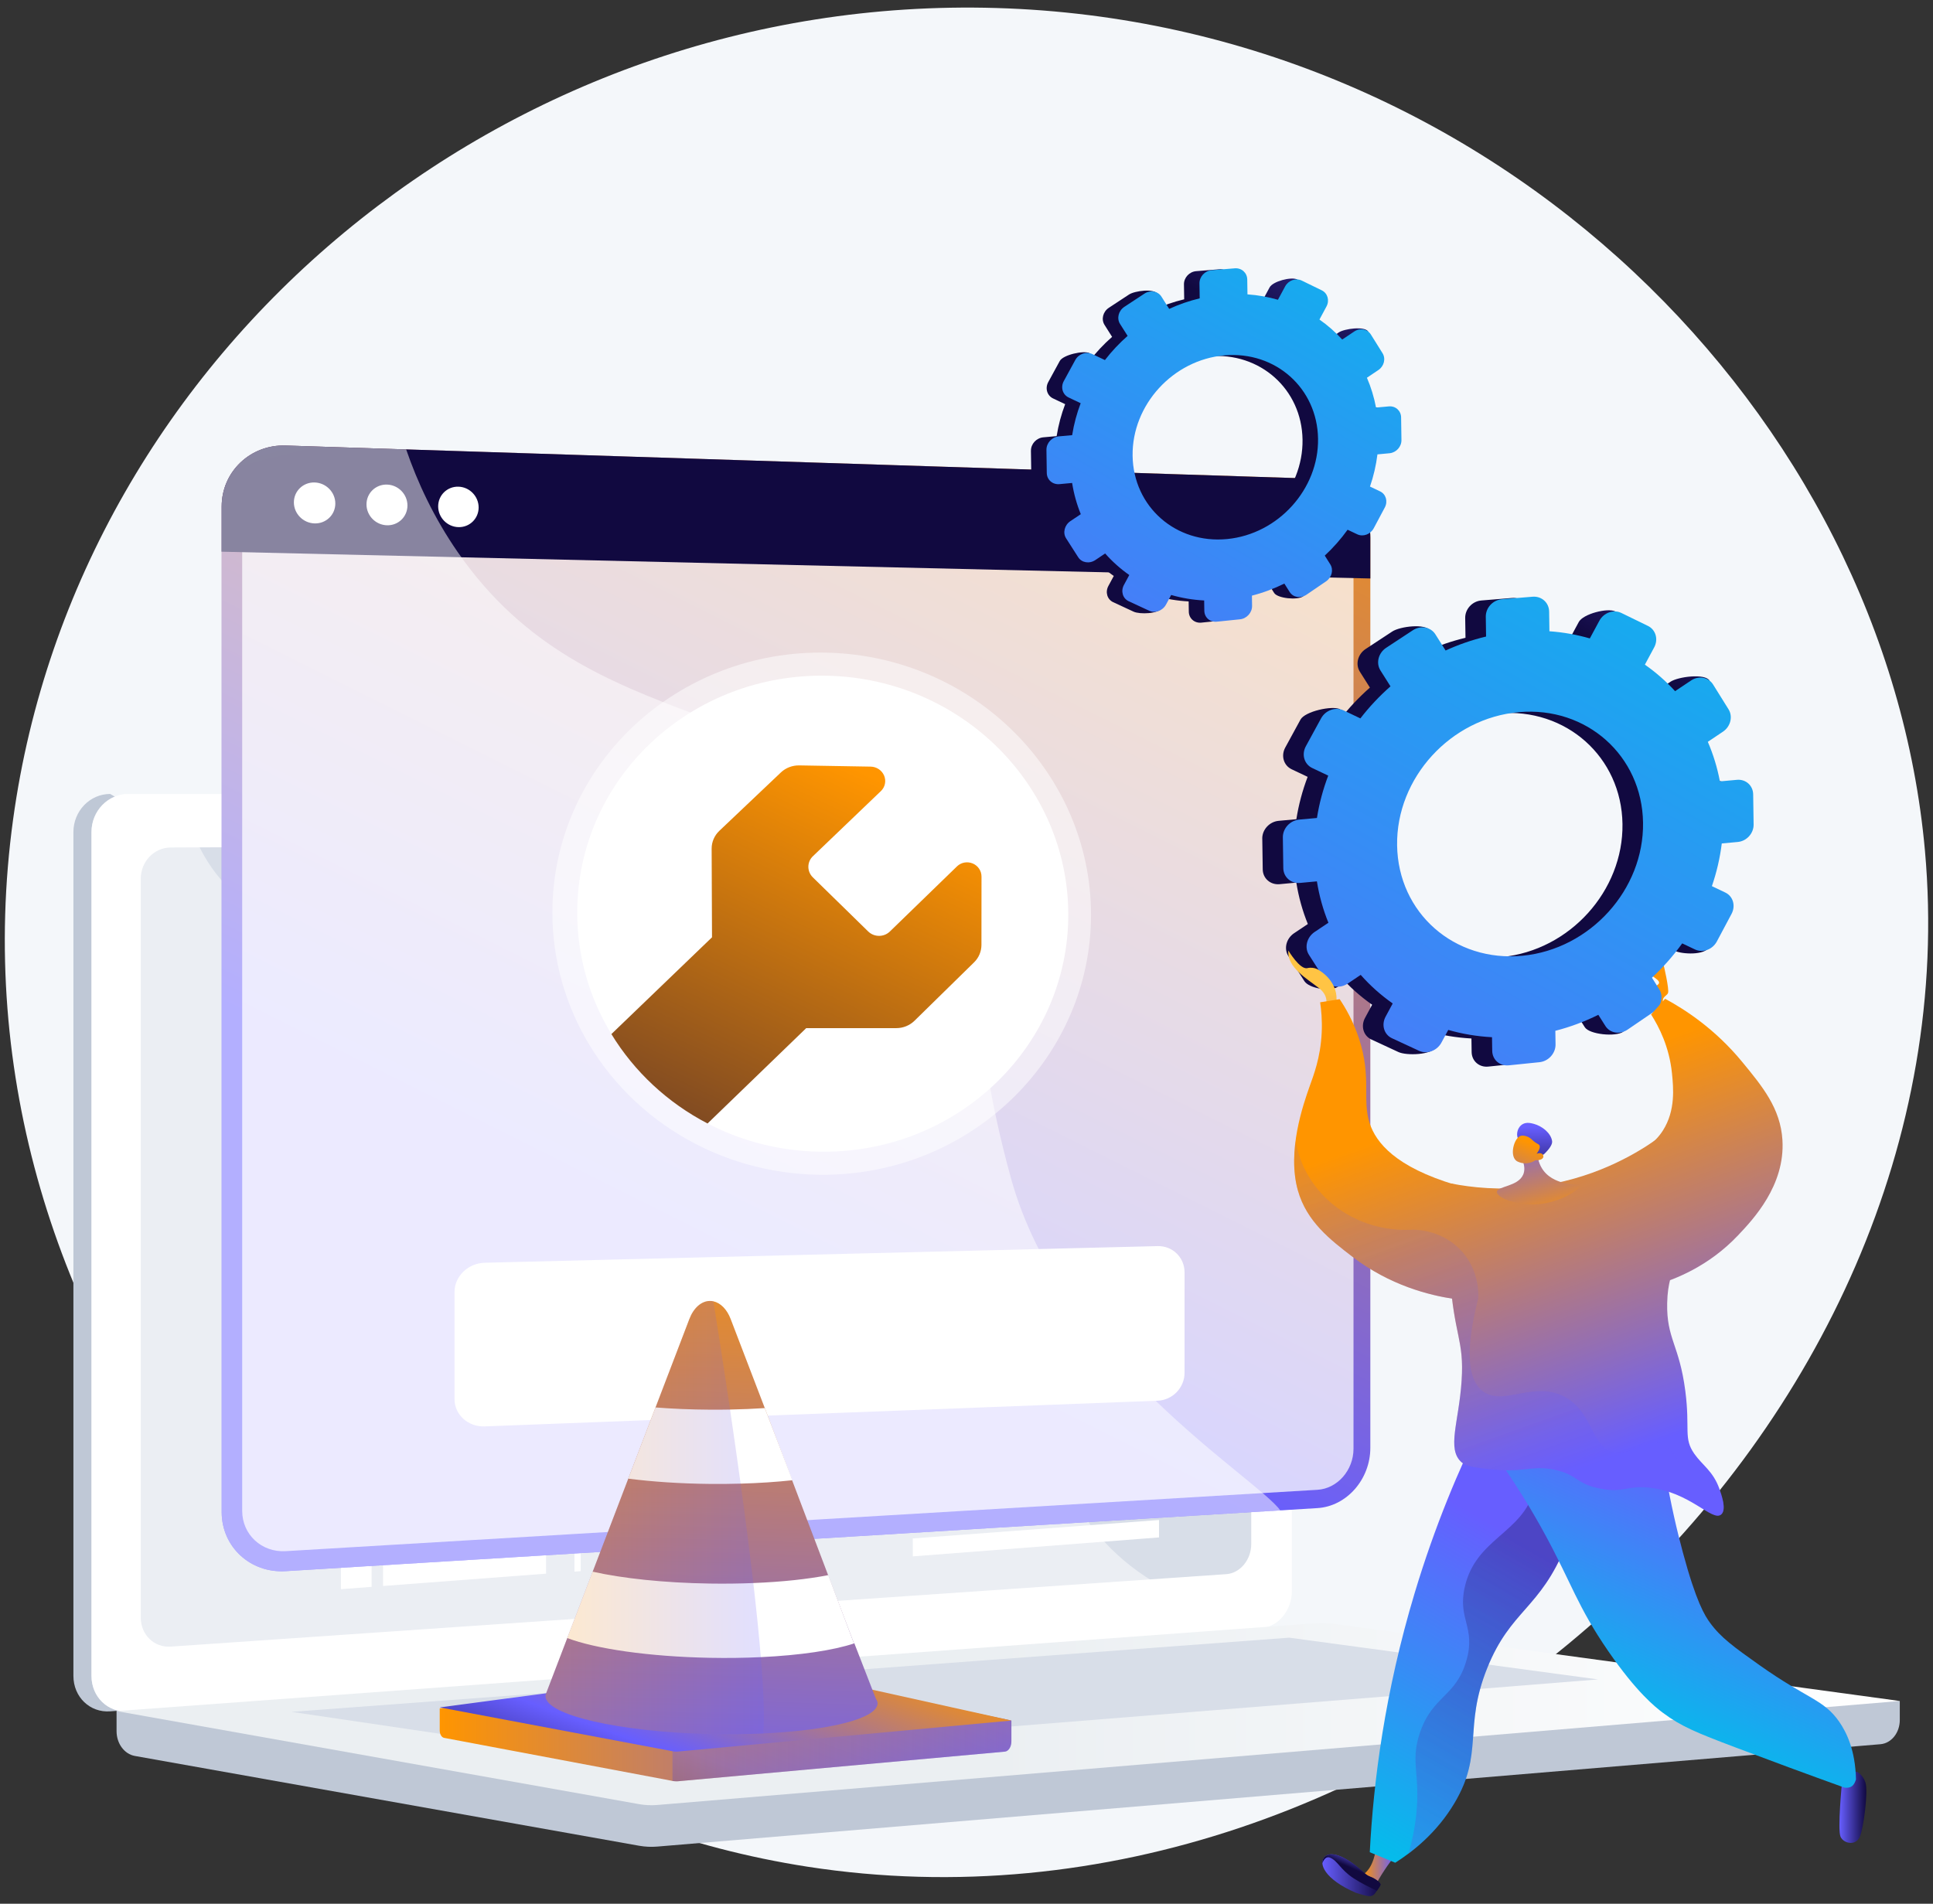 <svg width="201" height="198" viewBox="0 0 201 198" fill="none" xmlns="http://www.w3.org/2000/svg">
<rect x="0" y="0" width="201" height="198" fill="#333333" stroke="none"/>
<g id="Group">
<g id="Illustration">
<g id="Group_2">
<path id="Vector" d="M103.612 0.833C52.412 -0.679 8.063 36.47 1.363 85.216C-5.963 138.512 34.358 186.466 83.971 194.147C145.682 203.7 205.538 148.434 200.163 88.477C196.114 43.305 155.657 2.37 103.612 0.833Z" fill="#F4F7FA"/>
<g id="Group_3">
<path id="Vector_2" d="M197.547 176.912L12.121 175.309V180.051C12.121 181.339 12.93 182.433 14.025 182.628L66.458 191.967C67.08 192.077 67.711 192.107 68.339 192.054L195.532 181.407C196.668 181.312 197.547 180.213 197.547 178.891V176.911V176.912Z" fill="#BFC8D6"/>
<g id="Group_4">
<path id="Vector_3" d="M129.309 169.312L11.456 177.988C9.347 178.143 7.633 176.494 7.633 174.303V86.541C7.633 84.35 9.347 82.575 11.456 82.575L15.625 84.978L129.309 82.575C131.047 82.575 132.451 84.18 132.451 86.16V165.495C132.451 167.476 131.047 169.184 129.309 169.312Z" fill="#BFC8D6"/>
<path id="Vector_4" d="M131.189 169.312L13.336 177.988C11.227 178.143 9.512 176.494 9.512 174.303V86.541C9.512 84.35 11.226 82.575 13.336 82.575H131.189C132.926 82.575 134.331 84.18 134.331 86.16V165.495C134.331 167.476 132.926 169.184 131.189 169.312Z" fill="white"/>
<path id="Vector_5" d="M127.515 163.719L17.747 171.255C16.031 171.373 14.637 170.019 14.637 168.231V91.395C14.637 89.607 16.031 88.151 17.747 88.144L127.515 87.67C128.949 87.664 130.108 88.979 130.108 90.608V160.592C130.108 162.221 128.949 163.621 127.515 163.719Z" fill="#D8DEE8"/>
<g id="Group_5" style="mix-blend-mode:soft-light">
<g id="Vector_6" style="mix-blend-mode:soft-light">
<path d="M56.682 95.354L27.059 95.431L27.055 92.607L56.678 92.617L56.682 95.354Z" fill="white"/>
</g>
<g id="Vector_7" style="mix-blend-mode:soft-light">
<path d="M70.631 94.536L63.788 94.549L63.785 92.619L70.628 92.621L70.631 94.536Z" fill="white"/>
</g>
<g id="Vector_8" style="mix-blend-mode:soft-light">
<path d="M70.635 97.198L63.792 97.229L63.789 95.3L70.632 95.283L70.635 97.198Z" fill="white"/>
</g>
<path id="Vector_9" d="M104.744 97.039L78.194 97.163L78.191 95.263L104.741 95.195L104.744 97.039Z" fill="white"/>
<path id="Vector_10" d="M109.096 99.569L82.811 99.768L82.809 97.878L109.094 97.734L109.096 99.569Z" fill="white"/>
<path id="Vector_11" d="M109.096 102.12L82.811 102.393L82.809 100.503L109.094 100.284L109.096 102.12Z" fill="white"/>
<g id="Vector_12" style="mix-blend-mode:soft-light">
<path d="M109.104 104.669L82.819 105.019L82.816 103.13L109.101 102.833L109.104 104.669Z" fill="white"/>
</g>
<g id="Vector_13" style="mix-blend-mode:soft-light">
<path d="M70.643 99.859L63.8 99.91L63.797 97.981L70.64 97.943L70.643 99.859Z" fill="white"/>
</g>
<g id="Vector_14" style="mix-blend-mode:soft-light">
<path d="M70.647 102.52L63.804 102.592L63.801 100.662L70.644 100.605L70.647 102.52Z" fill="white"/>
</g>
<g id="Vector_15" style="mix-blend-mode:soft-light">
<path d="M70.651 105.182L63.807 105.273L63.805 103.343L70.648 103.267L70.651 105.182Z" fill="white"/>
</g>
<g id="Vector_16" style="mix-blend-mode:soft-light">
<path d="M70.655 107.843L63.812 107.954L63.809 106.024L70.652 105.927L70.655 107.843Z" fill="white"/>
</g>
<g id="Vector_17" style="mix-blend-mode:soft-light">
<path d="M88.992 107.546L72.147 107.819L72.144 105.906L88.989 105.668L88.992 107.546Z" fill="white"/>
</g>
<g id="Vector_18" style="mix-blend-mode:soft-light">
<path d="M70.659 110.504L63.816 110.635L63.812 108.705L70.656 108.589L70.659 110.504Z" fill="white"/>
</g>
<g id="Vector_19" style="mix-blend-mode:soft-light">
<path d="M70.662 113.166L63.82 113.316L63.816 111.387L70.66 111.25L70.662 113.166Z" fill="white"/>
</g>
<g id="Vector_20" style="mix-blend-mode:soft-light">
<path d="M70.666 115.827L63.823 115.997L63.82 114.068L70.664 113.911L70.666 115.827Z" fill="white"/>
</g>
<path id="Vector_21" d="M96.889 110.003L78.214 110.36L78.211 108.461L96.887 108.142L96.889 110.003Z" fill="white"/>
<g id="Vector_22" style="mix-blend-mode:soft-light">
<path d="M106.595 112.375L82.835 112.897L82.832 111.007L106.592 110.535L106.595 112.375Z" fill="white"/>
</g>
<g id="Vector_23" style="mix-blend-mode:soft-light">
<path d="M106.599 114.933L82.839 115.524L82.836 113.634L106.596 113.092L106.599 114.933Z" fill="white"/>
</g>
<g id="Vector_24" style="mix-blend-mode:soft-light">
<path d="M70.67 118.488L63.827 118.678L63.824 116.748L70.668 116.573L70.67 118.488Z" fill="white"/>
</g>
<g id="Vector_25" style="mix-blend-mode:soft-light">
<path d="M70.678 121.15L63.835 121.359L63.832 119.43L70.675 119.234L70.678 121.15Z" fill="white"/>
</g>
<g id="Vector_26" style="mix-blend-mode:soft-light">
<path d="M70.678 123.811L63.835 124.04L63.832 122.11L70.675 121.895L70.678 123.811Z" fill="white"/>
</g>
<g id="Vector_27" style="mix-blend-mode:soft-light">
<path d="M70.682 126.472L63.839 126.722L63.836 124.792L70.678 124.557L70.682 126.472Z" fill="white"/>
</g>
<g id="Vector_28" style="mix-blend-mode:soft-light">
<path d="M70.69 129.134L63.847 129.403L63.844 127.473L70.686 127.218L70.69 129.134Z" fill="white"/>
</g>
<g id="Vector_29" style="mix-blend-mode:soft-light">
<path d="M70.693 131.794L63.85 132.083L63.848 130.154L70.69 129.879L70.693 131.794Z" fill="white"/>
</g>
<g id="Vector_30" style="mix-blend-mode:soft-light">
<path d="M70.693 134.456L63.85 134.764L63.848 132.835L70.69 132.541L70.693 134.456Z" fill="white"/>
</g>
<g id="Vector_31" style="mix-blend-mode:soft-light">
<path d="M70.702 137.118L63.859 137.446L63.855 135.516L70.699 135.202L70.702 137.118Z" fill="white"/>
</g>
<g id="Vector_32" style="mix-blend-mode:soft-light">
<path d="M70.702 139.778L63.859 140.127L63.855 138.197L70.699 137.863L70.702 139.778Z" fill="white"/>
</g>
<g id="Vector_33" style="mix-blend-mode:soft-light">
<path d="M70.706 142.44L63.863 142.808L63.859 140.878L70.703 140.525L70.706 142.44Z" fill="white"/>
</g>
<g id="Vector_34" style="mix-blend-mode:soft-light">
<path d="M70.709 145.101L63.866 145.489L63.863 143.559L70.706 143.186L70.709 145.101Z" fill="white"/>
</g>
<g id="Vector_35" style="mix-blend-mode:soft-light">
<path d="M70.713 147.762L63.87 148.171L63.867 146.241L70.71 145.847L70.713 147.762Z" fill="white"/>
</g>
<g id="Vector_36" style="mix-blend-mode:soft-light">
<path d="M70.716 150.424L63.874 150.851L63.871 148.922L70.714 148.509L70.716 150.424Z" fill="white"/>
</g>
<g id="Vector_37" style="mix-blend-mode:soft-light">
<path d="M70.72 153.085L63.878 153.532L63.875 151.603L70.718 151.169L70.72 153.085Z" fill="white"/>
</g>
<g id="Vector_38" style="mix-blend-mode:soft-light">
<path d="M70.724 155.746L63.882 156.213L63.879 154.284L70.722 153.831L70.724 155.746Z" fill="white"/>
</g>
<g id="Vector_39" style="mix-blend-mode:soft-light">
<path d="M70.732 158.408L63.889 158.894L63.887 156.965L70.729 156.492L70.732 158.408Z" fill="white"/>
</g>
<g id="Vector_40" style="mix-blend-mode:soft-light">
<path d="M70.732 161.069L63.889 161.576L63.887 159.646L70.729 159.153L70.732 161.069Z" fill="white"/>
</g>
<g id="Vector_41" style="mix-blend-mode:soft-light">
<path d="M70.74 163.73L63.897 164.257L63.895 162.327L70.737 161.815L70.74 163.73Z" fill="white"/>
</g>
<path id="Vector_42" d="M90.741 94.501L72.077 94.534L72.074 92.622L90.737 92.627L90.741 94.501Z" fill="white"/>
<g id="Vector_43" style="mix-blend-mode:soft-light">
<path d="M104.815 148.293L78.268 149.951L78.266 148.052L104.812 146.449L104.815 148.293Z" fill="white"/>
</g>
<path id="Vector_44" d="M109.176 150.572L82.893 152.29L82.891 150.399L109.174 148.736L109.176 150.572Z" fill="white"/>
<path id="Vector_45" d="M109.184 153.122L82.901 154.916L82.898 153.026L109.181 151.286L109.184 153.122Z" fill="white"/>
<path id="Vector_46" d="M120.512 154.866L94.91 156.688L94.906 154.822L120.509 153.054L120.512 154.866Z" fill="white"/>
<g id="Vector_47" style="mix-blend-mode:soft-light">
<path d="M120.515 157.384L94.913 159.279L94.91 157.414L120.512 155.572L120.515 157.384Z" fill="white"/>
</g>
<g id="Vector_48" style="mix-blend-mode:soft-light">
<path d="M120.519 159.9L94.917 161.87L94.914 160.005L120.516 158.088L120.519 159.9Z" fill="white"/>
</g>
<path id="Vector_49" d="M90.825 146.564L72.163 147.676L72.16 145.764L90.822 144.691L90.825 146.564Z" fill="white"/>
<path id="Vector_50" d="M104.778 120.104L78.229 120.918L78.227 119.018L104.775 118.259L104.778 120.104Z" fill="white"/>
<g id="Vector_51" style="mix-blend-mode:soft-light">
<path d="M109.135 122.52L82.851 123.402L82.848 121.512L109.132 120.685L109.135 122.52Z" fill="white"/>
</g>
<path id="Vector_52" d="M109.135 125.07L82.85 126.028L82.848 124.138L109.132 123.235L109.135 125.07Z" fill="white"/>
<path id="Vector_53" d="M109.138 127.62L82.854 128.654L82.852 126.764L109.135 125.785L109.138 127.62Z" fill="white"/>
<path id="Vector_54" d="M89.026 131.021L72.183 131.732L72.18 129.82L89.023 129.143L89.026 131.021Z" fill="white"/>
<g id="Vector_55" style="mix-blend-mode:soft-light">
<path d="M96.919 133.272L78.245 134.115L78.242 132.215L96.916 131.411L96.919 133.272Z" fill="white"/>
</g>
<g id="Vector_56" style="mix-blend-mode:soft-light">
<path d="M106.63 135.392L82.87 136.533L82.867 134.643L106.627 133.552L106.63 135.392Z" fill="white"/>
</g>
<path id="Vector_57" d="M106.633 137.949L82.874 139.159L82.871 137.269L106.63 136.108L106.633 137.949Z" fill="white"/>
<path id="Vector_58" d="M111.901 140.224L88.429 141.487L88.426 139.608L111.898 138.394L111.901 140.224Z" fill="white"/>
<path id="Vector_59" d="M111.906 142.765L88.433 144.096L88.43 142.218L111.903 140.936L111.906 142.765Z" fill="white"/>
<path id="Vector_60" d="M90.775 117.929L72.112 118.448L72.109 116.535L90.772 116.056L90.775 117.929Z" fill="white"/>
<g id="Vector_61" style="mix-blend-mode:soft-light">
<path d="M56.691 99.632L39.735 99.753L39.73 96.966L56.687 96.894L56.691 99.632Z" fill="white"/>
</g>
<g id="Vector_62" style="mix-blend-mode:soft-light">
<path d="M35.344 99.785L38.537 99.763L38.533 96.971L35.34 96.985L35.344 99.785Z" fill="white"/>
</g>
<g id="Vector_63" style="mix-blend-mode:soft-light">
<path d="M56.694 103.568L39.739 103.761L39.734 100.973L56.69 100.83L56.694 103.568Z" fill="white"/>
</g>
<g id="Vector_64" style="mix-blend-mode:soft-light">
<path d="M35.353 103.81L38.546 103.774L38.542 100.983L35.348 101.01L35.353 103.81Z" fill="white"/>
</g>
<g id="Vector_65" style="mix-blend-mode:soft-light">
<path d="M56.702 107.502L39.746 107.767L39.742 104.979L56.698 104.765L56.702 107.502Z" fill="white"/>
</g>
<g id="Vector_66" style="mix-blend-mode:soft-light">
<path d="M35.36 107.836L38.554 107.786L38.55 104.995L35.355 105.036L35.36 107.836Z" fill="white"/>
</g>
<g id="Vector_67" style="mix-blend-mode:soft-light">
<path d="M56.748 135.437L27.125 136.785L27.121 133.96L56.743 132.699L56.748 135.437Z" fill="white"/>
</g>
<g id="Vector_68" style="mix-blend-mode:soft-light">
<path d="M56.752 139.715L39.797 140.563L39.793 137.776L56.748 136.977L56.752 139.715Z" fill="white"/>
</g>
<g id="Vector_69" style="mix-blend-mode:soft-light">
<path d="M35.41 140.783L38.604 140.623L38.599 137.832L35.406 137.983L35.41 140.783Z" fill="white"/>
</g>
<g id="Vector_70" style="mix-blend-mode:soft-light">
<path d="M56.756 143.65L39.801 144.57L39.797 141.783L56.752 140.912L56.756 143.65Z" fill="white"/>
</g>
<g id="Vector_71" style="mix-blend-mode:soft-light">
<path d="M35.418 144.808L38.612 144.635L38.607 141.844L35.414 142.008L35.418 144.808Z" fill="white"/>
</g>
<g id="Vector_72" style="mix-blend-mode:soft-light">
<path d="M56.767 147.585L39.813 148.577L39.809 145.789L56.763 144.847L56.767 147.585Z" fill="white"/>
</g>
<g id="Vector_73" style="mix-blend-mode:soft-light">
<path d="M35.422 148.834L38.615 148.647L38.611 145.856L35.418 146.034L35.422 148.834Z" fill="white"/>
</g>
<g id="Vector_74" style="mix-blend-mode:soft-light">
<path d="M56.71 111.464L27.087 112.052L27.082 109.228L56.706 108.727L56.71 111.464Z" fill="white"/>
</g>
<g id="Vector_75" style="mix-blend-mode:soft-light">
<path d="M56.714 115.742L39.758 116.156L39.754 113.369L56.709 113.004L56.714 115.742Z" fill="white"/>
</g>
<g id="Vector_76" style="mix-blend-mode:soft-light">
<path d="M35.371 116.263L38.565 116.185L38.56 113.394L35.367 113.463L35.371 116.263Z" fill="white"/>
</g>
<g id="Vector_77" style="mix-blend-mode:soft-light">
<path d="M56.721 119.678L39.766 120.163L39.762 117.376L56.717 116.94L56.721 119.678Z" fill="white"/>
</g>
<g id="Vector_78" style="mix-blend-mode:soft-light">
<path d="M35.379 120.289L38.572 120.197L38.568 117.406L35.375 117.488L35.379 120.289Z" fill="white"/>
</g>
<g id="Vector_79" style="mix-blend-mode:soft-light">
<path d="M56.736 127.599L39.782 128.228L39.777 125.441L56.732 124.862L56.736 127.599Z" fill="white"/>
</g>
<g id="Vector_80" style="mix-blend-mode:soft-light">
<path d="M35.391 128.391L38.584 128.273L38.58 125.482L35.387 125.591L35.391 128.391Z" fill="white"/>
</g>
<g id="Vector_81" style="mix-blend-mode:soft-light">
<path d="M56.74 131.535L39.785 132.235L39.781 129.448L56.736 128.797L56.74 131.535Z" fill="white"/>
</g>
<g id="Vector_82" style="mix-blend-mode:soft-light">
<path d="M35.399 132.417L38.593 132.285L38.589 129.494L35.395 129.617L35.399 132.417Z" fill="white"/>
</g>
<g id="Vector_83" style="mix-blend-mode:soft-light">
<path d="M56.725 123.612L39.77 124.169L39.766 121.382L56.721 120.875L56.725 123.612Z" fill="white"/>
</g>
<g id="Vector_84" style="mix-blend-mode:soft-light">
<path d="M35.383 124.314L38.576 124.209L38.572 121.418L35.379 121.513L35.383 124.314Z" fill="white"/>
</g>
<g id="Vector_85" style="mix-blend-mode:soft-light">
<path d="M56.77 151.519L27.149 153.377L27.145 150.552L56.766 148.781L56.77 151.519Z" fill="white"/>
</g>
<g id="Vector_86" style="mix-blend-mode:soft-light">
<path d="M56.779 155.796L39.825 156.938L39.82 154.15L56.775 153.059L56.779 155.796Z" fill="white"/>
</g>
<g id="Vector_87" style="mix-blend-mode:soft-light">
<path d="M35.438 157.233L38.631 157.018L38.627 154.228L35.434 154.433L35.438 157.233Z" fill="white"/>
</g>
<g id="Vector_88" style="mix-blend-mode:soft-light">
<path d="M56.783 159.732L39.828 160.944L39.824 158.157L56.778 156.994L56.783 159.732Z" fill="white"/>
</g>
<g id="Vector_89" style="mix-blend-mode:soft-light">
<path d="M35.442 161.258L38.635 161.03L38.631 158.239L35.438 158.458L35.442 161.258Z" fill="white"/>
</g>
<g id="Vector_90" style="mix-blend-mode:soft-light">
<path d="M56.786 163.668L39.832 164.951L39.828 162.164L56.782 160.93L56.786 163.668Z" fill="white"/>
</g>
<g id="Vector_91" style="mix-blend-mode:soft-light">
<path d="M35.45 165.283L38.643 165.041L38.639 162.25L35.445 162.483L35.45 165.283Z" fill="white"/>
</g>
<g id="Vector_92" style="mix-blend-mode:soft-light">
<path d="M60.387 163.408L59.734 163.458L59.625 92.617H60.277L60.387 163.408Z" fill="white"/>
</g>
</g>
<path id="Vector_93" d="M76.425 84.975C76.425 85.79 75.818 86.453 75.07 86.456C74.32 86.458 73.711 85.798 73.711 84.981C73.711 84.164 74.32 83.501 75.07 83.5C75.819 83.5 76.425 84.16 76.425 84.975Z" fill="white"/>
<g id="Vector_94" style="mix-blend-mode:soft-light" opacity="0.48">
<path d="M13.334 177.988L130.591 169.356L131.188 169.312C131.985 169.253 132.71 168.86 133.264 168.261C124.826 167.8 119.585 164.805 116.204 161.711C109.415 155.498 110.593 149.37 103.271 145.284C94.14 140.189 86.959 146.645 80.029 140.275C75.828 136.412 77.891 133.533 72.722 127.761C66.996 121.368 63.269 123.517 57.514 117.763C50.239 110.489 53.878 104.829 47.61 99.605C40.007 93.269 31.808 99.134 24.57 93.057C21.449 90.436 19.736 86.625 18.842 82.573H13.336C11.227 82.573 9.512 84.349 9.512 86.54V174.301C9.512 176.491 11.226 178.141 13.335 177.986L13.334 177.988Z" fill="white"/>
</g>
</g>
<path id="Vector_95" d="M136.742 168.831L12.121 177.962L66.458 187.64C67.081 187.751 67.712 187.78 68.34 187.727L197.548 176.911L138.725 168.892C138.067 168.803 137.403 168.782 136.742 168.831H136.742Z" fill="url(#paint0_linear_1779_7584)"/>
<path id="Vector_96" d="M30.305 178.041L134.055 170.326L166.166 174.667L63.309 182.916L30.305 178.041Z" fill="#D8DEE8"/>
</g>
<g id="Group_6">
<g id="Group_7">
<path id="Vector_97" d="M136.987 49.797L29.701 46.337C26.037 46.219 23.051 49.057 23.051 52.677V157.261C23.051 160.882 26.037 163.634 29.701 163.409L136.987 156.85C140.034 156.664 142.492 153.857 142.492 150.58V55.908C142.492 52.632 140.034 49.896 136.987 49.797H136.987Z" fill="url(#paint1_linear_1779_7584)"/>
<g id="Vector_98" style="mix-blend-mode:soft-light" opacity="0.74">
<path d="M29.703 161.328C27.211 161.476 25.184 159.602 25.184 157.142V52.735C25.184 50.275 27.211 48.343 29.703 48.419L136.989 51.7C139.065 51.764 140.742 53.626 140.742 55.86V150.678C140.742 152.912 139.065 154.823 136.989 154.947L29.703 161.328Z" fill="white"/>
</g>
<path id="Vector_99" d="M136.987 49.797L29.701 46.337C26.037 46.219 23.051 49.057 23.051 52.677V57.38L142.493 60.165V55.908C142.493 52.631 140.035 49.895 136.987 49.796V49.797Z" fill="url(#paint2_linear_1779_7584)"/>
<path id="Vector_100" d="M34.868 52.368C34.868 53.541 33.906 54.468 32.717 54.437C31.526 54.407 30.559 53.426 30.559 52.249C30.559 51.071 31.526 50.144 32.717 50.179C33.906 50.214 34.868 51.194 34.868 52.367V52.368Z" fill="white"/>
<path id="Vector_101" d="M42.368 52.574C42.368 53.741 41.417 54.662 40.242 54.632C39.065 54.601 38.109 53.628 38.109 52.457C38.109 51.286 39.065 50.365 40.242 50.399C41.416 50.434 42.368 51.407 42.368 52.574Z" fill="white"/>
<path id="Vector_102" d="M49.77 52.779C49.77 53.938 48.831 54.854 47.67 54.824C46.507 54.794 45.562 53.827 45.562 52.663C45.562 51.499 46.507 50.583 47.67 50.617C48.831 50.651 49.77 51.619 49.77 52.779Z" fill="white"/>
<g id="Group_8" style="mix-blend-mode:soft-light" opacity="0.5">
<path id="Vector_103" d="M95.737 89.547C83.23 71.58 61.46 77.437 47.607 57.439C45.102 53.823 43.401 50.14 42.234 46.741L29.701 46.337C26.036 46.219 23.051 49.057 23.051 52.677V157.261C23.051 160.882 26.037 163.634 29.701 163.409L133.125 157.087C130.795 153.775 110.425 141.671 105.14 122.592C100.299 105.116 103.257 100.35 95.737 89.546V89.547Z" fill="white"/>
</g>
</g>
<g id="Group_9">
<g id="Group_10">
<path id="Vector_104" opacity="0.5" d="M86.08 122.179C81.309 122.265 76.558 121.164 72.347 118.982C67.8 116.63 63.992 113.104 61.353 108.786C58.794 104.6 57.438 99.8 57.438 94.916C57.438 79.598 70.449 67.475 86.08 67.883C101.323 68.28 113.449 80.504 113.449 95.141C113.449 109.778 101.323 121.905 86.08 122.179Z" fill="white"/>
<path id="Vector_105" d="M111.085 95.131C111.085 108.522 100.017 119.557 86.083 119.782C81.573 119.854 77.309 118.788 73.577 116.847C69.44 114.697 65.972 111.474 63.578 107.549C61.321 103.848 60.023 99.534 60.023 94.927C60.023 80.969 71.826 69.937 86.083 70.281C100.016 70.617 111.084 81.741 111.084 95.132L111.085 95.131Z" fill="white"/>
<path id="Vector_106" d="M102.061 91.165L102.054 98.278C102.052 98.959 101.777 99.61 101.286 100.09L95.092 106.164C94.592 106.652 93.914 106.93 93.208 106.93H83.834C83.834 106.93 77.395 113.146 73.574 116.848C69.436 114.698 65.969 111.475 63.574 107.55C67.432 103.847 74.037 97.484 74.037 97.484L73.999 88.264C73.997 87.564 74.287 86.894 74.803 86.406L81.201 80.337C81.708 79.856 82.395 79.594 83.109 79.605L90.532 79.732C91.145 79.742 91.699 80.111 91.934 80.666C92.167 81.223 92.037 81.856 91.603 82.272L84.53 89.049C83.9 89.65 83.898 90.64 84.527 91.254L87.059 93.73L87.757 94.411L90.276 96.876C90.899 97.484 91.908 97.487 92.53 96.882L99.512 90.106C99.94 89.691 100.582 89.571 101.142 89.803C101.699 90.035 102.062 90.572 102.06 91.166L102.061 91.165Z" fill="url(#paint3_linear_1779_7584)"/>
</g>
<path id="Vector_107" d="M123.174 142.784C123.174 144.324 121.924 145.621 120.378 145.68L50.409 148.352C48.672 148.418 47.262 147.144 47.262 145.505V134.378C47.262 132.739 48.673 131.375 50.409 131.332L120.378 129.601C121.924 129.562 123.174 130.781 123.174 132.321V142.784Z" fill="white"/>
</g>
</g>
<g id="Group_11">
<path id="Vector_108" d="M105.168 178.944V181.113C105.168 181.668 104.882 182.126 104.505 182.176L70.676 185.242C70.425 185.277 70.173 185.271 69.924 185.227C69.858 185.215 69.793 185.201 69.728 185.185L46.158 180.742C45.907 180.678 45.723 180.349 45.723 179.969V177.677L70.731 174.577L73.95 173.054L77.151 173.515L79.041 173.153L83.361 174.41L105.167 178.944L105.168 178.944Z" fill="url(#paint4_linear_1779_7584)"/>
<path id="Vector_109" style="mix-blend-mode:multiply" opacity="0.3" d="M105.166 178.944V181.113C105.166 181.668 104.881 182.126 104.504 182.176L70.677 185.242C70.426 185.277 70.113 185.268 69.926 185.226V173.546L73.951 173.054L77.151 173.515L79.041 173.153L83.361 174.41L105.167 178.944L105.166 178.944Z" fill="url(#paint5_linear_1779_7584)"/>
<path id="Vector_110" d="M79.041 173.153L45.723 177.576L69.755 182.103C70.051 182.178 70.352 182.196 70.65 182.155L105.168 178.944L79.042 173.153H79.041Z" fill="url(#paint6_linear_1779_7584)"/>
<g id="Group_12">
<path id="Vector_111" d="M91.256 177.149C91.256 178.735 86.262 179.969 79.369 180.289C77.628 180.369 75.769 180.392 73.838 180.347C64.351 180.128 56.727 178.363 56.727 176.409C56.727 176.365 56.731 176.269 56.74 176.269H56.727L56.766 176.174C56.775 176.142 56.787 176.113 56.801 176.083L58.989 170.363L61.632 163.461L65.332 153.787L68.164 146.382L71.687 137.174C72.128 136.022 72.945 135.305 73.827 135.305C73.947 135.305 74.065 135.317 74.181 135.343C74.926 135.506 75.592 136.177 75.974 137.176L79.527 146.448L82.365 153.951L86.109 163.818V163.821L88.797 170.911V170.913L88.84 170.917L91.078 176.679C91.174 176.832 91.255 176.989 91.255 177.147L91.256 177.149Z" fill="url(#paint7_linear_1779_7584)"/>
<path id="Vector_112" d="M88.835 170.917C86.676 171.639 83.222 172.159 79.088 172.352C77.422 172.431 75.659 172.456 73.823 172.421C67.448 172.299 61.922 171.479 58.98 170.364L61.625 163.461C64.72 164.157 69.034 164.627 73.828 164.698C75.378 164.722 76.889 164.702 78.328 164.644C81.355 164.524 84.025 164.233 86.128 163.821L88.793 170.91V170.912L88.835 170.917V170.917Z" fill="white"/>
<path id="Vector_113" d="M82.397 153.952C80.749 154.13 78.936 154.251 77.013 154.305C75.982 154.336 74.922 154.346 73.837 154.336C70.734 154.305 67.832 154.107 65.332 153.787L68.164 146.382C69.937 146.521 71.846 146.601 73.837 146.613C74.541 146.618 75.234 146.613 75.914 146.599C77.162 146.575 78.373 146.525 79.527 146.448L82.397 153.951V153.952Z" fill="white"/>
<path id="Vector_114" style="mix-blend-mode:multiply" opacity="0.2" d="M79.369 180.288C77.628 180.368 75.769 180.391 73.838 180.346C64.351 180.127 56.727 178.362 56.727 176.408C56.727 176.364 56.731 176.268 56.74 176.268H56.727L56.766 176.173C56.775 176.141 56.787 176.112 56.801 176.082L58.989 170.362L61.632 163.46L65.332 153.786L68.164 146.381L71.687 137.173C72.128 136.021 72.945 135.304 73.827 135.304C73.947 135.304 74.065 135.316 74.181 135.342C74.558 137.686 75.201 141.777 75.914 146.598C76.271 149.025 76.645 151.639 77.012 154.304C77.485 157.751 77.943 161.292 78.332 164.643C78.65 167.39 78.92 170.01 79.113 172.351C79.393 175.739 79.508 178.542 79.367 180.287L79.369 180.288Z" fill="url(#paint8_linear_1779_7584)"/>
</g>
</g>
<g id="Group_13">
<path id="Vector_115" d="M172.802 105.626C172.802 105.626 171.932 105.147 171.679 104.538C171.426 103.929 171.422 102.983 172.284 102.485C173.144 101.988 171.341 101.522 171.651 101.118C171.962 100.714 172.98 100.314 172.98 100.314C172.98 100.314 173.598 102.895 173.444 103.282C173.29 103.669 172.461 103.716 173.232 104.822L172.802 105.626V105.626Z" fill="url(#paint9_linear_1779_7584)"/>
<path id="Vector_116" d="M145.021 193.036C144.953 193.081 143.716 194.755 143.156 195.85L141.617 195.023C141.617 195.023 142.485 194.715 142.921 193.036C143.357 191.359 145.021 193.036 145.021 193.036Z" fill="url(#paint10_linear_1779_7584)"/>
<path id="Vector_117" d="M140.973 196.852C140.973 196.852 141.938 197.178 142.339 197.207L142.379 197.21C142.607 197.227 142.827 197.127 142.962 196.944C143.2 196.626 143.543 196.145 143.549 196.01C143.559 195.804 143.002 195.381 142.506 195.198C142.009 195.014 141.893 194.769 140.973 194.034C140.053 193.299 138.498 192.426 137.77 193.097C137.042 193.769 137.714 195.443 140.973 196.852Z" fill="url(#paint11_linear_1779_7584)"/>
<path id="Vector_118" d="M138.302 193.203C139.102 193.522 139.344 194.421 140.73 195.335C141.518 195.853 142.488 196.329 143.181 196.643C143.367 196.378 143.544 196.106 143.548 196.009C143.558 195.803 143.001 195.38 142.505 195.197C142.009 195.014 141.893 194.768 140.972 194.033C140.052 193.298 138.497 192.425 137.769 193.097C137.584 193.268 137.49 193.504 137.506 193.785C137.649 193.397 137.896 193.041 138.302 193.203Z" fill="url(#paint12_linear_1779_7584)"/>
<g id="Group_14">
<path id="Vector_119" d="M131.256 87.225L131.303 90.423C131.317 91.361 132.104 92.049 133.06 91.959L134.797 91.796C135.037 93.305 135.442 94.747 135.994 96.103L134.566 97.057C133.746 97.605 133.478 98.67 133.968 99.435L135.634 102.042C136.123 102.806 138.32 103.167 139.137 102.618L139.35 101.524C140.337 102.642 141.455 103.639 142.679 104.497L141.94 105.867C141.477 106.724 141.774 107.73 142.602 108.113L145.42 109.42C146.245 109.803 148.861 109.741 149.322 108.887L148.455 107.249C149.906 107.667 151.429 107.924 153.005 108.007L153.026 109.423C153.04 110.353 153.812 111.028 154.75 110.931L157.943 110.604C158.878 110.508 159.625 109.679 159.611 108.752L159.59 107.339C161.147 106.94 162.643 106.379 164.06 105.676L164.794 106.837C165.271 107.591 167.985 107.858 168.782 107.314L169.814 105.366C170.609 104.824 170.869 103.775 170.394 103.023L169.634 101.817C170.801 100.734 171.856 99.537 172.782 98.248L174.115 98.88C174.92 99.262 177.255 99.364 177.704 98.521L177.913 95.178C178.36 94.338 178.073 93.346 177.269 92.962L175.868 92.294C176.361 90.862 176.708 89.376 176.896 87.854L178.569 87.698C179.487 87.612 180.221 86.798 180.207 85.879L180.161 82.748C180.148 81.83 179.392 81.153 178.474 81.236L176.702 81.397C176.43 79.955 176.005 78.58 175.445 77.284L177.022 76.225C177.812 75.695 178.07 74.653 177.598 73.897L177.755 70.776C177.283 70.019 174.493 70.376 173.701 70.905L172.042 72.014C171.101 70.984 170.048 70.061 168.9 69.257L169.868 67.459C170.319 66.622 170.029 65.623 169.22 65.229L167.966 63.592C167.155 63.196 164.623 63.847 164.17 64.686L163.175 66.529C161.833 66.141 160.428 65.887 158.974 65.785L158.944 63.732C158.93 62.805 158.161 62.116 157.226 62.192L154.032 62.453C153.093 62.53 152.342 63.346 152.356 64.275L152.387 66.333C150.929 66.68 149.522 67.17 148.178 67.786L148.708 65.588C148.224 64.82 145.583 65.146 144.771 65.68L141.999 67.503C141.185 68.038 140.919 69.097 141.405 69.865L142.447 71.513C141.299 72.522 140.249 73.64 139.316 74.847L139.335 73.757C138.504 73.36 135.695 73.989 135.23 74.841L133.645 77.748C133.179 78.602 133.478 79.614 134.312 80.009L135.973 80.797C135.434 82.214 135.038 83.689 134.8 85.203L132.96 85.37C132.004 85.457 131.24 86.288 131.254 87.226L131.256 87.225ZM143.138 88.053C143.033 81.018 148.723 74.813 155.807 74.197C162.848 73.586 168.608 78.732 168.711 85.69C168.814 92.648 163.222 98.844 156.182 99.533C149.1 100.226 143.242 95.088 143.138 88.053Z" fill="url(#paint13_linear_1779_7584)"/>
<path id="Vector_120" d="M133.395 87.093L133.442 90.291C133.456 91.229 134.243 91.917 135.199 91.827L136.936 91.665C137.177 93.173 137.581 94.615 138.133 95.971L136.705 96.925C135.885 97.473 135.617 98.538 136.107 99.303L137.774 101.91C138.263 102.674 139.322 102.848 140.139 102.299L141.49 101.392C142.477 102.51 143.595 103.507 144.819 104.365L144.08 105.735C143.617 106.592 143.914 107.598 144.742 107.982L147.56 109.289C148.385 109.672 149.427 109.289 149.887 108.433L150.595 107.117C152.046 107.535 153.569 107.792 155.144 107.875L155.166 109.292C155.18 110.222 155.952 110.897 156.89 110.8L160.083 110.473C161.018 110.377 161.765 109.547 161.751 108.621L161.73 107.208C163.287 106.809 164.783 106.248 166.2 105.545L166.934 106.706C167.411 107.46 168.444 107.63 169.241 107.086L171.954 105.235C172.749 104.693 173.009 103.644 172.534 102.892L171.774 101.686C172.941 100.603 173.996 99.406 174.922 98.117L176.254 98.749C177.06 99.131 178.076 98.757 178.525 97.915L180.052 95.047C180.5 94.207 180.212 93.215 179.409 92.832L178.008 92.163C178.501 90.732 178.848 89.246 179.036 87.724L180.709 87.568C181.627 87.481 182.36 86.668 182.347 85.749L182.301 82.618C182.288 81.7 181.532 81.022 180.614 81.106L178.842 81.267C178.569 79.825 178.145 78.449 177.585 77.154L179.162 76.095C179.951 75.565 180.21 74.523 179.738 73.767L178.13 71.188C177.658 70.431 176.633 70.245 175.841 70.775L174.182 71.884C173.241 70.854 172.188 69.93 171.04 69.127L172.008 67.329C172.459 66.491 172.169 65.492 171.36 65.099L168.6 63.753C167.789 63.357 166.764 63.717 166.311 64.556L165.316 66.399C163.974 66.011 162.569 65.757 161.114 65.654L161.084 63.602C161.07 62.675 160.301 61.986 159.366 62.062L156.172 62.324C155.234 62.4 154.483 63.216 154.497 64.145L154.527 66.204C153.069 66.55 151.662 67.041 150.319 67.656L149.257 65.974C148.773 65.206 147.723 65.016 146.912 65.55L144.14 67.373C143.325 67.908 143.059 68.967 143.546 69.735L144.588 71.383C143.44 72.392 142.39 73.51 141.457 74.717L139.718 73.887C138.887 73.49 137.836 73.859 137.371 74.711L135.785 77.618C135.32 78.472 135.619 79.484 136.453 79.88L138.114 80.668C137.575 82.085 137.179 83.56 136.94 85.074L135.101 85.241C134.145 85.328 133.381 86.158 133.395 87.096V87.093ZM145.276 87.921C145.172 80.886 150.862 74.681 157.946 74.066C164.986 73.454 170.746 78.6 170.849 85.558C170.952 92.516 165.361 98.712 158.321 99.401C151.238 100.094 145.381 94.956 145.276 87.921V87.921Z" fill="url(#paint14_linear_1779_7584)"/>
</g>
<path id="Vector_121" d="M154.178 147.795C151.706 152.768 149.186 158.746 147.104 165.673C144.002 175.992 142.814 185.273 142.434 192.64C143.317 193.005 144.2 193.37 145.083 193.734C146.818 192.628 149.364 190.681 151.241 187.52C154.318 182.34 152.146 179.714 154.647 173.484C157.071 167.444 160.144 167.343 162.806 160.776C164.393 156.858 164.757 153.3 164.827 150.982C161.277 149.92 157.727 148.857 154.178 147.795Z" fill="url(#paint15_linear_1779_7584)"/>
<path id="Vector_122" style="mix-blend-mode:multiply" opacity="0.3" d="M159.031 149.247C159.988 151.723 159.911 153.583 159.542 154.946C158.314 159.484 153.467 159.976 152.313 165.051C151.539 168.457 153.5 169.209 152.469 172.746C151.375 176.5 148.967 176.335 147.65 180.208C146.614 183.254 147.718 184.486 147.261 188.758C147.103 190.237 146.81 191.583 146.457 192.783C148.006 191.619 149.817 189.92 151.243 187.52C154.32 182.34 152.148 179.714 154.649 173.484C157.073 167.444 160.146 167.343 162.807 160.776C164.395 156.859 164.758 153.3 164.828 150.982C162.896 150.403 160.964 149.825 159.031 149.247Z" fill="url(#paint16_linear_1779_7584)"/>
<path id="Vector_123" d="M193.035 184.251C193.035 184.251 193.689 184.496 193.978 185.41C194.269 186.323 193.794 190.119 193.381 191.052C192.967 191.985 191.751 191.762 191.396 191.052C191.041 190.342 191.546 185.317 191.546 185.317L193.035 184.25V184.251Z" fill="url(#paint17_linear_1779_7584)"/>
<path id="Vector_124" d="M154.57 150.049C157.446 153.948 159.431 157.327 160.711 159.688C163.416 164.675 164.034 167.079 167.223 171.714C170.175 176.007 172.123 177.55 172.918 178.142C174.837 179.571 176.42 180.211 180.496 181.753C184.058 183.1 187.829 184.495 191.801 185.923C192.503 186.002 192.798 185.699 192.991 185.062C192.926 182.028 192.012 180.176 191.255 179.08C189.639 176.74 187.962 176.728 182.96 173.184C180.293 171.294 178.936 170.318 177.812 168.772C177.271 168.029 176.386 166.647 174.983 161.433C174.408 159.296 173.717 156.407 173.134 152.913C166.946 151.958 160.758 151.004 154.571 150.05L154.57 150.049Z" fill="url(#paint18_linear_1779_7584)"/>
<path id="Vector_125" d="M137.826 104.699C137.826 104.699 138.319 103.685 137.162 102.775C136.005 101.864 133.796 100.612 133.971 98.863C133.971 98.863 135.165 100.872 135.936 100.691C136.707 100.51 137.227 100.953 137.227 100.953C137.227 100.953 139.031 101.98 138.979 103.949L138.926 105.918L137.826 104.701V104.699Z" fill="url(#paint19_linear_1779_7584)"/>
<path id="Vector_126" d="M137.273 104.244C137.95 104.135 138.627 104.027 139.303 103.918C139.884 104.784 140.695 106.157 141.296 107.968C142.657 112.057 141.614 114.347 142.422 116.82C143.085 118.845 145.113 121.369 151.342 123.232C151.297 127.187 151.252 131.143 151.207 135.098C148.653 134.719 144.543 133.706 140.615 130.694C138.34 128.949 135.874 127.058 134.96 123.815C133.806 119.722 135.516 114.87 136.184 112.972C136.568 111.885 137.31 110.043 137.435 107.41C137.498 106.084 137.384 104.983 137.273 104.244Z" fill="url(#paint20_linear_1779_7584)"/>
<path id="Vector_127" d="M150.873 123.086C153.016 123.507 155.978 123.832 159.447 123.423C165.483 122.711 169.858 120.156 172.122 118.589C174.596 123.986 174.647 127.986 174.212 130.674C173.89 132.655 173.403 133.32 173.359 135.537C173.286 139.269 174.62 139.835 175.247 144.685C175.763 148.678 175.021 149.549 176.187 151.21C177.023 152.403 178.134 152.994 178.794 154.858C179.013 155.476 179.556 157.012 178.978 157.51C178.052 158.308 175.751 155.143 171.458 154.712C169.168 154.482 168.818 155.281 166.444 154.828C163.854 154.334 164.033 153.337 161.605 152.846C159.199 152.359 158.468 153.227 154.785 152.788C153.235 152.602 152.46 152.51 151.976 152.08C150.413 150.691 151.705 147.925 151.986 143.577C152.263 139.288 151.199 139.002 150.762 132.617C150.608 130.361 150.514 127.098 150.872 123.085L150.873 123.086Z" fill="url(#paint21_linear_1779_7584)"/>
<path id="Vector_128" d="M171.686 105.509C172.172 104.965 172.658 104.421 173.144 103.877C175.189 104.98 178.315 106.99 181.149 110.43C183.27 113.004 185.142 115.275 185.344 118.572C185.633 123.297 182.288 126.834 180.729 128.48C177.66 131.726 174.119 133.082 172.095 133.667C168.173 124.963 168.755 121.564 170.144 120.112C170.917 119.304 171.958 119.079 172.914 117.58C174.243 115.494 174.008 113.134 173.858 111.639C173.583 108.888 172.507 106.787 171.686 105.51V105.509Z" fill="url(#paint22_linear_1779_7584)"/>
<g id="Group_15">
<path id="Vector_129" d="M159.913 118.886C159.801 119.479 159.732 120.757 160.516 121.774C161.202 122.663 162.251 122.933 162.671 123.044C163.687 123.315 164.236 123.095 164.29 123.27C164.411 123.657 161.92 125.373 159.037 125.266C157.342 125.203 155.635 124.514 155.652 123.969C155.672 123.358 157.848 123.427 158.387 122.162C158.732 121.354 158.257 120.358 157.74 119.582C158.208 119.038 159.443 119.431 159.912 118.886H159.913Z" fill="url(#paint23_linear_1779_7584)"/>
<g id="Group_16">
<path id="Vector_130" d="M157.818 118.356C157.642 117.865 157.837 117.204 158.317 116.924C158.73 116.682 159.214 116.812 159.503 116.889C160.344 117.115 161.265 117.83 161.392 118.673C161.467 119.174 160.725 119.865 160.603 119.994C160.464 120.139 160.298 120.142 160.118 120.223C159.869 120.335 159.478 120.515 158.836 120.819C158.846 120.659 158.848 120.457 158.822 120.227C158.811 120.139 158.768 119.792 158.636 119.467C158.373 118.816 157.985 118.822 157.818 118.356Z" fill="url(#paint24_linear_1779_7584)"/>
<path id="Vector_131" d="M159.656 120.672C159.656 120.672 158.852 121.291 157.812 120.811C156.882 120.382 157.401 118.319 158.146 118.128C158.395 118.064 158.82 118.162 159.121 118.377C159.299 118.504 159.34 118.605 159.634 118.808C159.906 118.995 160 118.997 160.066 119.102C160.148 119.234 160.159 119.483 159.781 119.999C160.019 119.896 160.259 119.914 160.391 120.043C160.412 120.064 160.464 120.131 160.48 120.21C160.538 120.492 160.219 120.699 159.656 120.672Z" fill="url(#paint25_linear_1779_7584)"/>
</g>
</g>
<path id="Vector_132" style="mix-blend-mode:multiply" opacity="0.3" d="M172.212 149.971C170.39 149.619 169.705 151.361 167.937 151.059C165.479 150.639 165.736 147.088 162.885 145.384C159.618 143.433 156.351 146.343 154.179 144.685C152.936 143.736 152.103 141.331 153.712 135.046C153.739 134.556 153.815 132.23 152.08 130.227C150.109 127.95 147.365 127.896 146.95 127.895C142.534 128.166 138.361 126.078 136.145 122.454C135.361 121.171 134.929 119.869 134.716 118.652C134.496 120.33 134.487 122.136 134.96 123.814C135.874 127.058 138.34 128.948 140.615 130.693C144.433 133.622 148.421 134.658 150.986 135.062C151.479 139.17 152.22 139.917 151.983 143.577C151.702 147.925 150.41 150.691 151.973 152.081C152.457 152.511 153.232 152.603 154.781 152.788C158.466 153.228 159.196 152.359 161.602 152.846C164.03 153.337 163.851 154.334 166.441 154.829C168.815 155.281 169.165 154.482 171.455 154.712C175.748 155.144 178.049 158.308 178.975 157.511C179.306 157.226 179.269 156.601 179.137 156.002C177.988 155.616 177.165 155.083 176.566 154.557C174.52 152.759 174.249 150.365 172.213 149.971L172.212 149.971Z" fill="url(#paint26_linear_1779_7584)"/>
</g>
<g id="Group_17">
<path id="Vector_133" d="M107.199 46.882L107.235 49.293C107.246 50 107.839 50.519 108.559 50.451L109.869 50.328C110.05 51.466 110.355 52.553 110.771 53.576L109.695 54.295C109.077 54.708 108.875 55.511 109.244 56.088L110.501 58.054C110.87 58.63 112.526 58.902 113.142 58.488L113.303 57.663C114.048 58.505 114.891 59.257 115.814 59.904L115.256 60.938C114.907 61.584 115.131 62.342 115.756 62.632L117.88 63.617C118.503 63.906 120.475 63.859 120.823 63.215L120.17 61.98C121.263 62.294 122.412 62.489 123.6 62.551L123.616 63.619C123.627 64.32 124.209 64.829 124.917 64.757L127.324 64.51C128.029 64.437 128.592 63.812 128.582 63.113L128.566 62.048C129.74 61.747 130.869 61.324 131.937 60.794L132.491 61.67C132.85 62.238 134.897 62.44 135.498 62.03L136.276 60.561C136.875 60.152 137.071 59.361 136.713 58.794L136.14 57.885C137.02 57.068 137.816 56.166 138.514 55.194L139.519 55.67C140.127 55.958 141.888 56.034 142.226 55.399L142.384 52.879C142.721 52.244 142.504 51.496 141.899 51.208L140.842 50.703C141.214 49.624 141.476 48.503 141.618 47.355L142.879 47.238C143.571 47.173 144.124 46.559 144.114 45.866L144.079 43.506C144.068 42.813 143.499 42.303 142.807 42.366L141.471 42.487C141.265 41.4 140.945 40.362 140.523 39.386L141.712 38.587C142.308 38.187 142.502 37.402 142.147 36.831L142.265 34.478C141.909 33.907 139.805 34.176 139.208 34.575L137.956 35.411C137.247 34.635 136.453 33.938 135.587 33.333L136.317 31.977C136.657 31.345 136.438 30.592 135.829 30.295L134.883 29.061C134.271 28.762 132.363 29.253 132.021 29.886L131.271 31.276C130.259 30.983 129.199 30.792 128.103 30.715L128.08 29.167C128.069 28.469 127.49 27.949 126.784 28.006L124.376 28.203C123.668 28.262 123.102 28.876 123.112 29.578L123.136 31.129C122.036 31.39 120.975 31.761 119.963 32.225L120.362 30.567C119.997 29.988 118.005 30.234 117.393 30.636L115.302 32.011C114.689 32.415 114.487 33.213 114.854 33.792L115.64 35.035C114.774 35.796 113.982 36.639 113.279 37.549L113.293 36.727C112.666 36.428 110.548 36.902 110.198 37.544L109.003 39.736C108.652 40.38 108.877 41.143 109.506 41.441L110.759 42.035C110.353 43.103 110.054 44.215 109.874 45.358L108.487 45.484C107.767 45.549 107.19 46.175 107.201 46.883L107.199 46.882ZM116.159 47.506C116.08 42.201 120.371 37.522 125.712 37.058C131.021 36.596 135.364 40.478 135.442 45.724C135.52 50.971 131.303 55.642 125.995 56.162C120.654 56.685 116.238 52.81 116.159 47.506V47.506Z" fill="url(#paint27_linear_1779_7584)"/>
<path id="Vector_134" d="M108.812 46.783L108.848 49.194C108.859 49.901 109.452 50.42 110.173 50.352L111.482 50.23C111.663 51.367 111.969 52.454 112.385 53.477L111.308 54.196C110.69 54.609 110.488 55.412 110.857 55.989L112.115 57.955C112.483 58.531 113.282 58.662 113.898 58.248L114.916 57.564C115.661 58.407 116.504 59.158 117.427 59.805L116.869 60.839C116.521 61.485 116.745 62.243 117.369 62.533L119.494 63.518C120.116 63.807 120.902 63.518 121.249 62.874L121.783 61.881C122.876 62.195 124.026 62.39 125.213 62.452L125.229 63.52C125.24 64.221 125.822 64.731 126.53 64.658L128.938 64.411C129.643 64.338 130.205 63.713 130.195 63.014L130.18 61.949C131.354 61.648 132.482 61.225 133.551 60.695L134.105 61.571C134.464 62.139 135.243 62.267 135.845 61.857L137.89 60.462C138.489 60.053 138.685 59.262 138.327 58.695L137.754 57.786C138.634 56.969 139.43 56.067 140.128 55.095L141.133 55.571C141.741 55.859 142.507 55.577 142.845 54.942L143.997 52.78C144.334 52.145 144.118 51.398 143.512 51.109L142.456 50.604C142.827 49.525 143.089 48.404 143.231 47.257L144.492 47.139C145.185 47.074 145.737 46.46 145.727 45.767L145.692 43.407C145.681 42.714 145.112 42.204 144.42 42.267L143.084 42.388C142.879 41.301 142.558 40.263 142.137 39.287L143.326 38.488C143.921 38.089 144.116 37.303 143.76 36.733L142.547 34.788C142.191 34.217 141.418 34.077 140.821 34.476L139.57 35.313C138.86 34.536 138.066 33.839 137.201 33.234L137.93 31.878C138.271 31.246 138.052 30.493 137.442 30.196L135.361 29.181C134.749 28.883 133.976 29.153 133.634 29.787L132.884 31.177C131.873 30.884 130.813 30.692 129.716 30.615L129.693 29.068C129.683 28.369 129.103 27.849 128.397 27.907L125.989 28.104C125.281 28.162 124.716 28.777 124.726 29.478L124.749 31.03C123.65 31.291 122.588 31.661 121.576 32.126L120.775 30.857C120.411 30.278 119.619 30.134 119.006 30.537L116.916 31.912C116.302 32.316 116.101 33.113 116.467 33.693L117.254 34.935C116.388 35.696 115.596 36.539 114.893 37.449L113.581 36.824C112.954 36.524 112.162 36.803 111.811 37.444L110.616 39.636C110.265 40.28 110.491 41.043 111.119 41.341L112.372 41.936C111.966 43.004 111.667 44.117 111.487 45.259L110.1 45.385C109.38 45.45 108.803 46.077 108.814 46.785L108.812 46.783ZM117.772 47.407C117.694 42.102 121.984 37.423 127.325 36.959C132.635 36.497 136.978 40.379 137.055 45.626C137.133 50.872 132.917 55.544 127.608 56.063C122.268 56.586 117.851 52.712 117.772 47.407V47.407Z" fill="url(#paint28_linear_1779_7584)"/>
</g>
</g>
</g>
</g>
<defs>
<linearGradient id="paint0_linear_1779_7584" x1="12.121" y1="178.279" x2="197.547" y2="178.279" gradientUnits="userSpaceOnUse">
<stop offset="0.49" stop-color="#EBEFF2"/>
<stop offset="1" stop-color="white"/>
</linearGradient>
<linearGradient id="paint1_linear_1779_7584" x1="122.447" y1="22.297" x2="6.148" y2="254.896" gradientUnits="userSpaceOnUse">
<stop stop-color="#FF9500"/>
<stop offset="0.453" stop-color="#675EFF"/>
</linearGradient>
<linearGradient id="paint2_linear_1779_7584" x1="57.527" y1="-44.736" x2="77.591" y2="35.52" gradientUnits="userSpaceOnUse">
<stop stop-color="#00C0EA"/>
<stop offset="1" stop-color="#110940"/>
</linearGradient>
<linearGradient id="paint3_linear_1779_7584" x1="92.969" y1="81.831" x2="60.41" y2="150.334" gradientUnits="userSpaceOnUse">
<stop stop-color="#FF9500"/>
<stop offset="1" stop-color="#110940"/>
</linearGradient>
<linearGradient id="paint4_linear_1779_7584" x1="45.723" y1="179.16" x2="105.168" y2="179.16" gradientUnits="userSpaceOnUse">
<stop stop-color="#FF9500"/>
<stop offset="1" stop-color="#675EFF"/>
</linearGradient>
<linearGradient id="paint5_linear_1779_7584" x1="90.119" y1="170.373" x2="80.072" y2="198.065" gradientUnits="userSpaceOnUse">
<stop stop-color="#FF9500"/>
<stop offset="0.59" stop-color="#675EFF"/>
<stop offset="1" stop-color="#110940"/>
</linearGradient>
<linearGradient id="paint6_linear_1779_7584" x1="79.74" y1="166.422" x2="69.097" y2="195.756" gradientUnits="userSpaceOnUse">
<stop stop-color="#FF9500"/>
<stop offset="0.59" stop-color="#675EFF"/>
<stop offset="1" stop-color="#110940"/>
</linearGradient>
<linearGradient id="paint7_linear_1779_7584" x1="75.66" y1="122.364" x2="73.498" y2="192.804" gradientUnits="userSpaceOnUse">
<stop stop-color="#FF9500"/>
<stop offset="1" stop-color="#675EFF"/>
</linearGradient>
<linearGradient id="paint8_linear_1779_7584" x1="56.727" y1="157.837" x2="79.429" y2="157.837" gradientUnits="userSpaceOnUse">
<stop stop-color="#FF9500"/>
<stop offset="1" stop-color="#675EFF"/>
</linearGradient>
<linearGradient id="paint9_linear_1779_7584" x1="172.421" y1="104.665" x2="171.942" y2="114.536" gradientUnits="userSpaceOnUse">
<stop stop-color="#FF9500"/>
<stop offset="1" stop-color="#675EFF"/>
</linearGradient>
<linearGradient id="paint10_linear_1779_7584" x1="141.617" y1="194.071" x2="145.021" y2="194.071" gradientUnits="userSpaceOnUse">
<stop stop-color="#FF9500"/>
<stop offset="1" stop-color="#675EFF"/>
</linearGradient>
<linearGradient id="paint11_linear_1779_7584" x1="137.504" y1="195.034" x2="143.55" y2="195.034" gradientUnits="userSpaceOnUse">
<stop stop-color="#675EFF"/>
<stop offset="1" stop-color="#110940"/>
</linearGradient>
<linearGradient id="paint12_linear_1779_7584" x1="141.371" y1="192.833" x2="140.702" y2="194.379" gradientUnits="userSpaceOnUse">
<stop stop-color="#675EFF"/>
<stop offset="1" stop-color="#110940"/>
</linearGradient>
<linearGradient id="paint13_linear_1779_7584" x1="181.877" y1="42.088" x2="124.756" y2="142.347" gradientUnits="userSpaceOnUse">
<stop stop-color="#675EFF"/>
<stop offset="0.255" stop-color="#110940"/>
</linearGradient>
<linearGradient id="paint14_linear_1779_7584" x1="182.825" y1="42.655" x2="126.593" y2="141.351" gradientUnits="userSpaceOnUse">
<stop stop-color="#00C0EA"/>
<stop offset="1" stop-color="#675EFF"/>
</linearGradient>
<linearGradient id="paint15_linear_1779_7584" x1="157.299" y1="159.695" x2="138.799" y2="191.798" gradientUnits="userSpaceOnUse">
<stop stop-color="#675EFF"/>
<stop offset="1" stop-color="#00C0EA"/>
</linearGradient>
<linearGradient id="paint16_linear_1779_7584" x1="159.436" y1="160.926" x2="140.936" y2="193.029" gradientUnits="userSpaceOnUse">
<stop stop-color="#110940"/>
<stop offset="1" stop-color="#675EFF"/>
</linearGradient>
<linearGradient id="paint17_linear_1779_7584" x1="191.27" y1="187.961" x2="194.068" y2="187.961" gradientUnits="userSpaceOnUse">
<stop stop-color="#675EFF"/>
<stop offset="1" stop-color="#110940"/>
</linearGradient>
<linearGradient id="paint18_linear_1779_7584" x1="180.387" y1="152.747" x2="168.029" y2="180.497" gradientUnits="userSpaceOnUse">
<stop stop-color="#675EFF"/>
<stop offset="1" stop-color="#00C0EA"/>
</linearGradient>
<linearGradient id="paint19_linear_1779_7584" x1="136.42" y1="102.943" x2="135.955" y2="112.562" gradientUnits="userSpaceOnUse">
<stop stop-color="#FFC444"/>
<stop offset="1" stop-color="#F36F56"/>
</linearGradient>
<linearGradient id="paint20_linear_1779_7584" x1="141.595" y1="119.193" x2="154.808" y2="156.193" gradientUnits="userSpaceOnUse">
<stop stop-color="#FF9500"/>
<stop offset="1" stop-color="#675EFF"/>
</linearGradient>
<linearGradient id="paint21_linear_1779_7584" x1="154.557" y1="114.565" x2="167.771" y2="151.565" gradientUnits="userSpaceOnUse">
<stop stop-color="#FF9500"/>
<stop offset="1" stop-color="#675EFF"/>
</linearGradient>
<linearGradient id="paint22_linear_1779_7584" x1="172.406" y1="108.188" x2="185.62" y2="145.188" gradientUnits="userSpaceOnUse">
<stop stop-color="#FF9500"/>
<stop offset="1" stop-color="#675EFF"/>
</linearGradient>
<linearGradient id="paint23_linear_1779_7584" x1="161.078" y1="127.645" x2="158.035" y2="116.683" gradientUnits="userSpaceOnUse">
<stop stop-color="#FFC444"/>
<stop offset="0" stop-color="#FF9500"/>
<stop offset="1" stop-color="#675EFF"/>
</linearGradient>
<linearGradient id="paint24_linear_1779_7584" x1="159.75" y1="123.859" x2="159.534" y2="117.192" gradientUnits="userSpaceOnUse">
<stop stop-color="#110940"/>
<stop offset="1" stop-color="#675EFF"/>
</linearGradient>
<linearGradient id="paint25_linear_1779_7584" x1="159.276" y1="118.916" x2="155.913" y2="127.06" gradientUnits="userSpaceOnUse">
<stop stop-color="#FF9500"/>
<stop offset="1" stop-color="#675EFF"/>
</linearGradient>
<linearGradient id="paint26_linear_1779_7584" x1="140.006" y1="92.224" x2="160.258" y2="148.928" gradientUnits="userSpaceOnUse">
<stop stop-color="#FF9500"/>
<stop offset="1" stop-color="#675EFF"/>
</linearGradient>
<linearGradient id="paint27_linear_1779_7584" x1="145.371" y1="12.847" x2="102.298" y2="88.449" gradientUnits="userSpaceOnUse">
<stop stop-color="#675EFF"/>
<stop offset="0.292" stop-color="#110940"/>
</linearGradient>
<linearGradient id="paint28_linear_1779_7584" x1="146.085" y1="13.274" x2="103.684" y2="87.698" gradientUnits="userSpaceOnUse">
<stop stop-color="#00C0EA"/>
<stop offset="1" stop-color="#675EFF"/>
</linearGradient>
</defs>
</svg>
